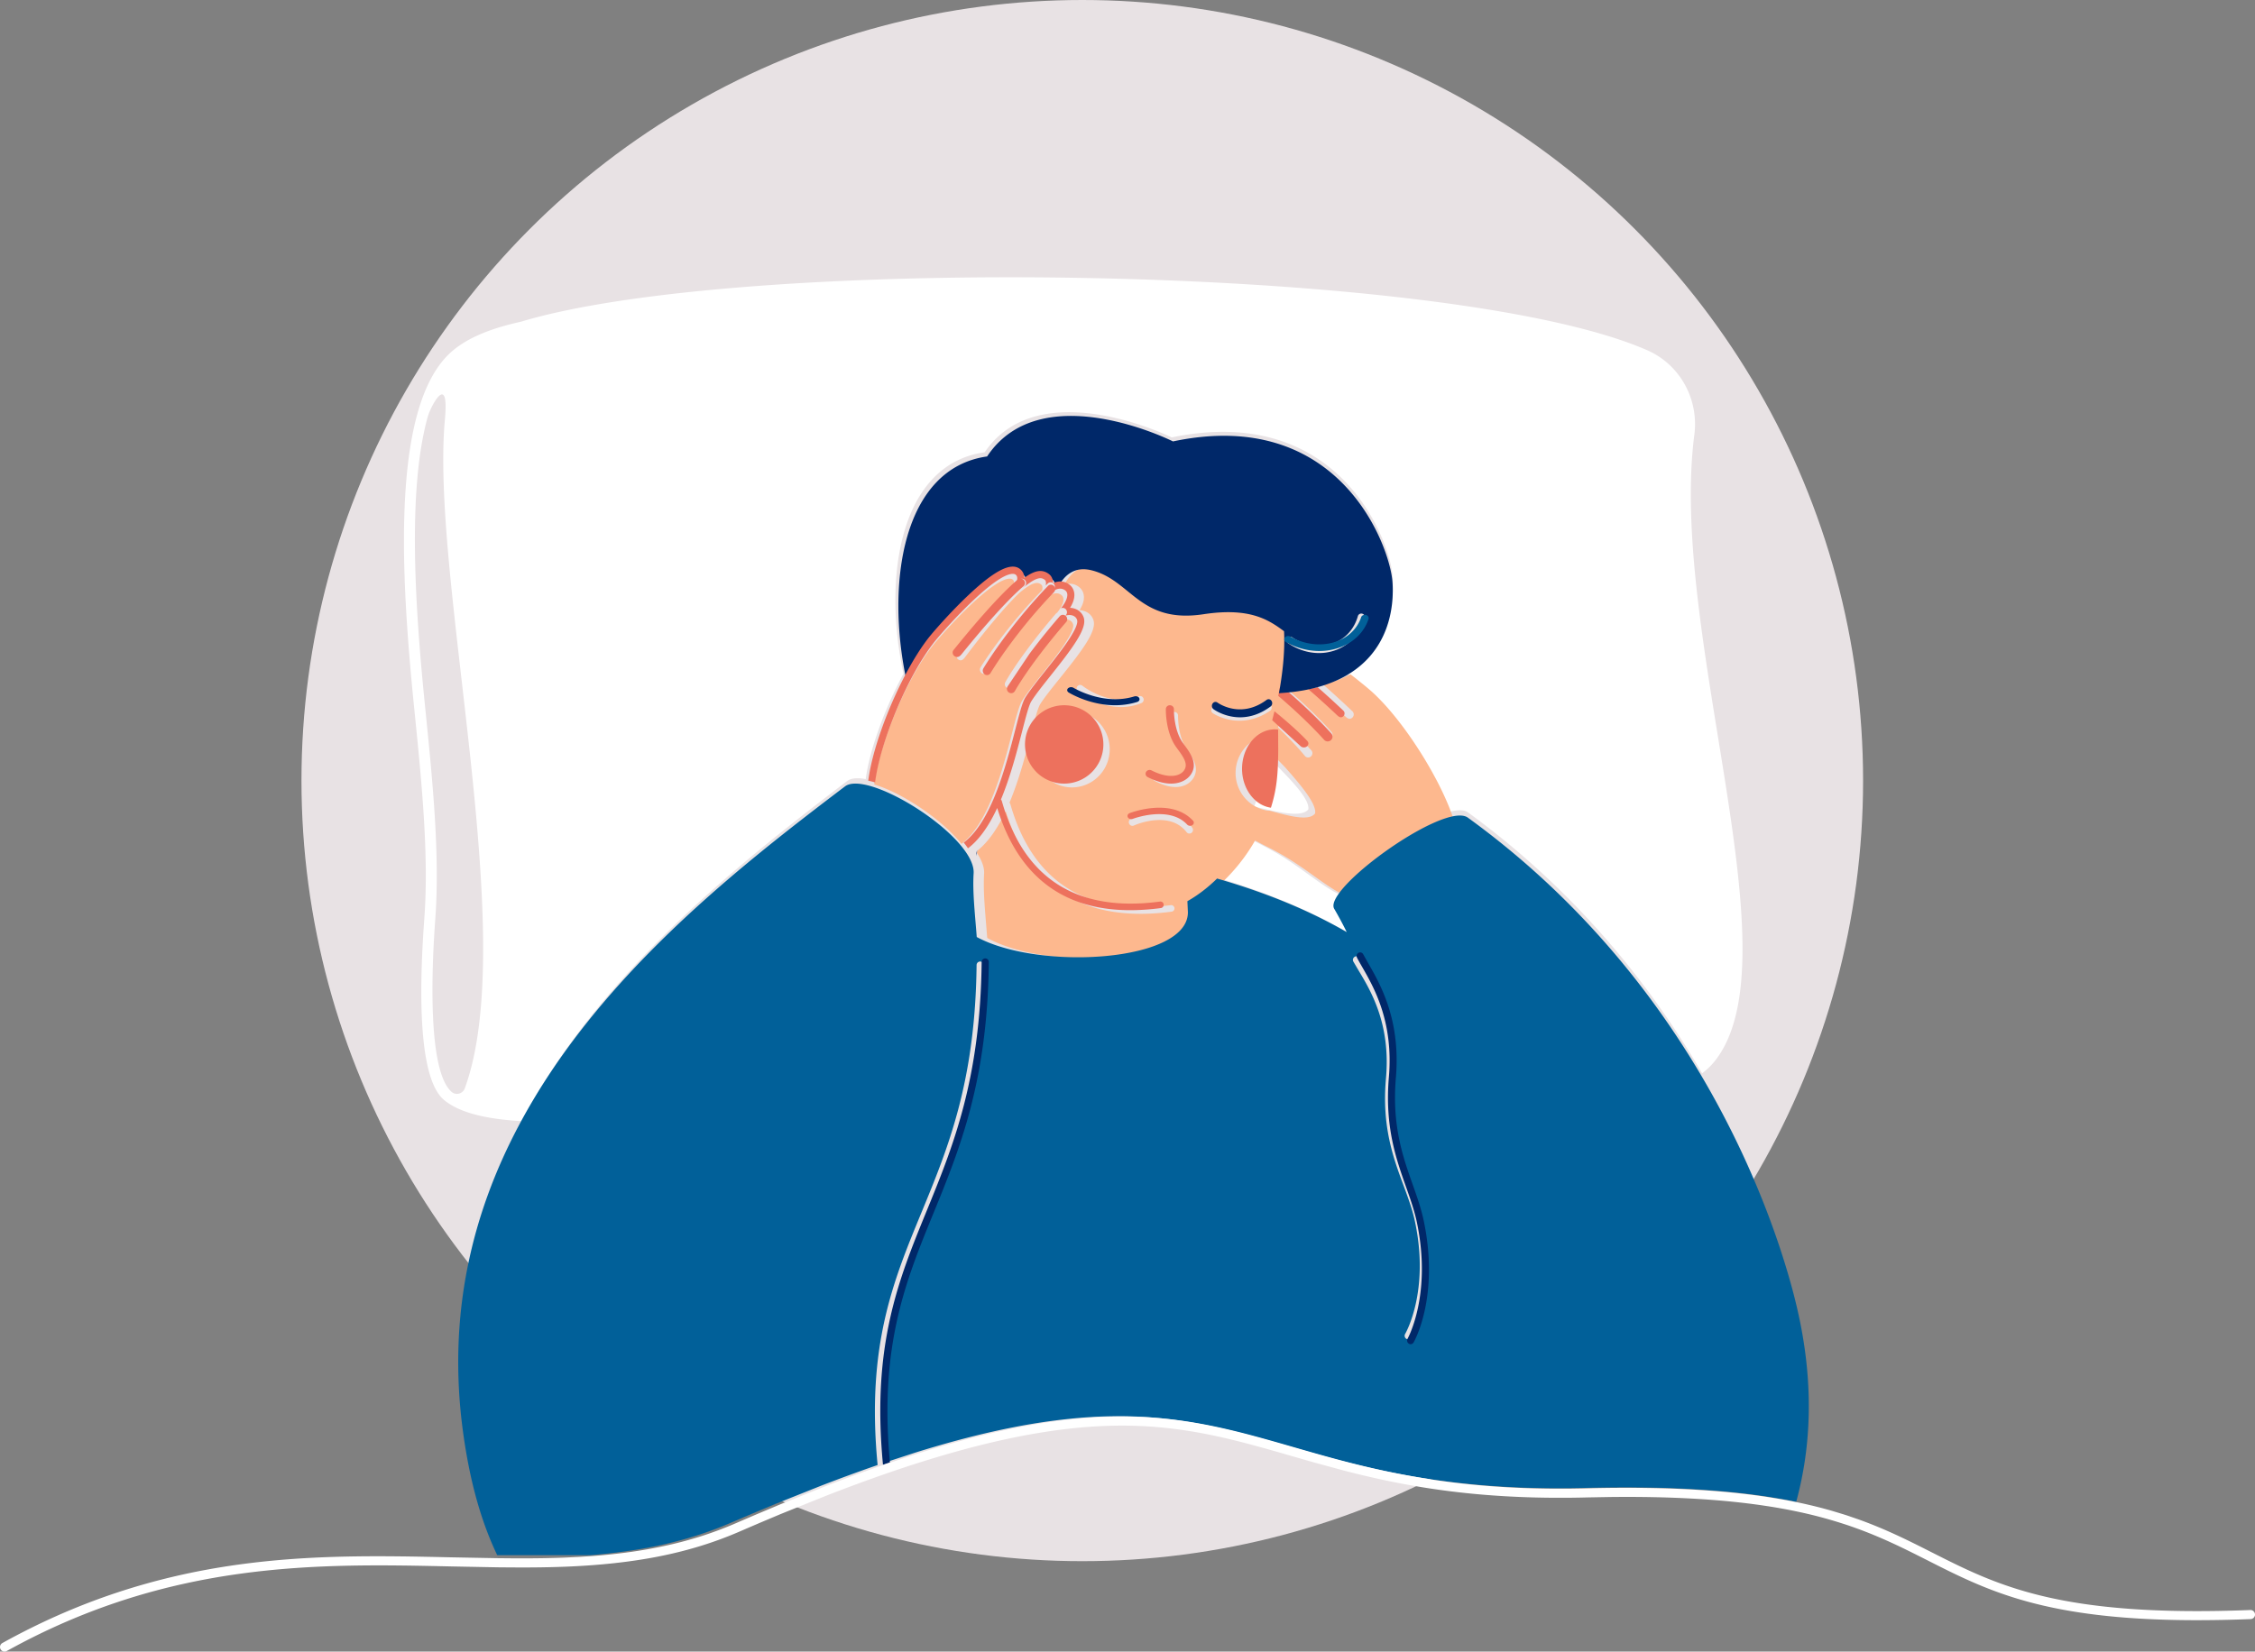 <?xml version="1.0" encoding="UTF-8"?> <svg xmlns="http://www.w3.org/2000/svg" xmlns:xlink="http://www.w3.org/1999/xlink" xmlns:v="https://vecta.io/nano" width="374" height="274"><rect width="100%" height="100%" fill="#808080" stroke="none"/><defs><circle id="A" cx="129.5" cy="129.5" r="129.5"></circle></defs><g fill-rule="evenodd"><g fill="#e8e2e4"><use xlink:href="#A" x="50"></use><path d="M74.277 71.152c.792-8.101-2.516-2.144-3.01-.476-3.662 12.352-2.184 32.189-.452 48.331 1.279 11.921 2.602 24.248 1.774 34.931-.688 8.866-1.317 25.175 2.827 28.698l.015.013c.768.649 1.982.355 2.337-.557 9.806-25.214-6.074-84.522-3.491-110.941"></path></g><path d="M209.474 140.294L207.012 139c-1.107 1.982-2.812 4.416-5.012 6.635 8.719 2.587 15.954 5.757 22 9.365a67.83 67.83 0 0 0-2.128-4.084c-.304-.541-.051-1.377.606-2.389-.671-.299-1.332-.64-1.966-1.035-3.193-1.989-6.222-4.751-11.038-7.198M77.081 180.567c-.335.913-1.479 1.206-2.203.557l-.014-.013c-3.908-3.524-3.314-19.839-2.666-28.708.781-10.687-.467-23.017-1.673-34.943-1.633-16.147-3.027-35.991.426-48.347.466-1.668 3.586-7.627 2.839.476-2.436 26.428 12.539 85.755 3.292 110.978m63.418-50.989c.659-.503 1.743-.577 3.083-.325.647-4.922 3.236-11.871 6.266-17.49-3.472-15.911-.637-34.782 13.466-36.73 9.031-13.357 31.027-2.468 31.027-2.468 27.733-5.76 36.186 17.067 36.635 23.059.292 3.903-.42 11.553-8.199 15.628 1.756 1.332 3.116 2.463 3.573 2.871 5.284 4.716 11.32 14.231 13.515 20.721 1.601-.507 2.883-.595 3.596-.075 18.183 13.243 30.541 29.043 38.843 43.287a11.27 11.27 0 0 0 2.06-1.975c13.662-17.016-7.656-70.81-3.35-103.971.767-5.904-2.404-11.629-7.79-13.994-32.807-14.404-149.668-15.94-186.849-4.738-4.915 1.083-8.775 2.628-11.402 4.896-10.263 8.862-8.486 37.372-6.262 59.362 1.2 11.859 2.439 24.107 1.671 34.63-.722 9.87-1.369 26.375 3.272 30.226 2.558 2.123 7.023 3.179 12.879 3.507 13.078-24.816 36.423-43.041 53.966-56.421M209.596 125c-.066 3.335-.324 5.785-1.596 8.795 3.897.946 7.763 1.887 8.971.515.387-1.663-3.132-5.222-5.853-7.936L209.596 125" fill="#fff"></path><path fill="#fdb88e" d="M218.108 134.958c-1.032 1.331-4.333.418-7.662-.5l-.018.049c-3.41-.418-5.855-3.546-5.46-6.997s3.445-5.941 6.828-5.592l.022 3.338-.009.674 1.3 1.332c2.324 2.632 5.329 6.083 4.999 7.696m-16.95-16.631a.61.61 0 0 1-.167-.837c.182-.28.551-.356.829-.172.158.104 3.876 2.517 8.165-.41.277-.182.648-.114.831.165a.61.61 0 0 1-.162.84c-1.724 1.175-3.374 1.599-4.798 1.648-2.685.091-4.578-1.152-4.698-1.234m11.178.732l.766.732 4.415 4.715c.242.311.188.762-.119 1.007a.7.7 0 0 1-.995-.12c-.02-.026-1.395-1.775-4.424-4.697l.356-1.637m-14.395 10.003c-.488.802-1.433 1.459-2.807 1.506-.992.034-2.208-.252-3.64-1.029a.61.61 0 0 1-.245-.821.59.59 0 0 1 .81-.248c2.512 1.367 4.252.96 4.862-.043.569-.933-.019-1.928-.91-3.232l-.327-.485c-1.564-2.395-1.499-5.86-1.495-6.007.009-.333.277-.6.611-.59s.592.285.584.619c0 .032-.057 3.235 1.297 5.31l.314.464c.83 1.214 1.966 2.877.946 4.557m-.307 9.092a.59.59 0 0 1-.839-.104c-2.888-3.735-8.672-1.127-8.729-1.1-.295.142-.656.006-.792-.3s-.005-.664.296-.802c.271-.128 6.706-3.025 10.166 1.455a.61.61 0 0 1-.102.85m-18.857-23.446a.61.61 0 0 1-.091-.85c.208-.26.584-.301.841-.094.044.037 4.611 3.672 9.337 1.751.309-.123.657.025.778.336s-.025.664-.332.788c-1.051.428-2.085.621-3.069.655-4.062.138-7.298-2.449-7.465-2.585m5.234 10.303c-.39 3.476-3.488 5.973-6.919 5.578s-5.897-3.533-5.507-7.009 3.488-5.973 6.92-5.578 5.897 3.533 5.507 7.009m43.53-10.248c-.455-.411-1.81-1.552-3.559-2.897-1.294.687-2.784 1.272-4.499 1.723a172.37 172.37 0 0 1 4.637 4.24l.149.141c.012.01.023.02.034.031a.63.63 0 0 1 .043.046c.25.287.233.723-.038.99-.485.476-.973.015-1.156-.159-1.915-1.813-3.736-3.465-5.394-4.896-1.244.241-2.593.415-4.053.515a86.75 86.75 0 0 1 3.723 3.394c2.182 2.111 3.392 3.518 3.415 3.546.256.3.224.753-.072 1.012a.7.7 0 0 1-.999-.073c-.034-.039-2.489-2.89-6.737-6.573l.244-1.277c.554-3.046 1.014-6.672.844-10.262-2.566-1.901-5.696-3.98-13.388-2.816-10.64 1.61-12.004-5.615-18.567-7.265-2.692-.677-4.439.577-5.636 2.794.884-.274 1.715-.143 2.425.402.471.361.758.897.808 1.509.058.71-.185 1.494-.724 2.343.303.011.6.068.88.172.686.255 1.192.766 1.422 1.437.619 1.803-1.797 5.001-5.554 9.674-1.313 1.634-2.554 3.177-3.258 4.292-.41.648-.933 2.659-1.539 4.988-.863 3.318-1.969 7.567-3.569 11.38.07.066.126.149.154.249 3.7 12.953 12.655 18.583 26.605 16.741.3-.042.565.171.604.47s-.169.572-.464.611c-1.666.22-3.261.338-4.789.354-11.552.121-19.185-5.591-22.733-17.02-1.248 2.659-2.77 5.001-4.662 6.514l-.138.37c.823 1.245 1.282 2.436 1.218 3.476-.191 3.133.222 6.725.515 10.665 10.254 5.673 34.855 4.21 34.76-4.187l-.083-1.818c1.824-1.046 3.464-2.375 4.889-3.795 2.135-2.127 3.788-4.461 4.862-6.361.734.397 1.531.81 2.388 1.241 4.672 2.346 7.61 4.994 10.708 6.901.615.379 1.256.706 1.907.992 2.669-4.065 12.223-11.106 17.835-12.905-2.186-6.549-8.197-16.15-13.459-20.909"></path><path fill="#ee715d" d="M215.666 123.751c.257.285.725.331 1.049.109s.381-.632.125-.915c-.087-.097-1.51-1.659-4.656-4.281l-.808-.665-.376 1.486 4.666 4.265M212 115.446c4.791 4.079 7.559 7.236 7.597 7.279a.8.8 0 0 0 1.127.081.79.79 0 0 0 .081-1.121c-.027-.031-1.392-1.589-3.852-3.927-1.162-1.105-2.572-2.385-4.198-3.759l-.481.032-.275 1.414m9.784 3.228c.163.154.595.562 1.025.141a.64.64 0 0 0 .034-.875.59.59 0 0 0-.038-.04c-.01-.01-.02-.018-.03-.027l-.132-.125A153.19 153.19 0 0 0 218.53 114a23.73 23.73 0 0 1-1.53.347c1.47 1.264 3.086 2.724 4.784 4.327"></path><path fill="#002869" d="M213.479 105.901c.178-.278.543-.356.816-.176 2.199 1.454 4.719 1.808 6.916.973 1.948-.742 3.405-2.372 3.995-4.475a.59.59 0 0 1 .729-.412c.313.091.495.423.405.742-.695 2.472-2.414 4.393-4.716 5.269a8 8 0 0 1-2.853.521c-1.735 0-3.507-.546-5.118-1.611-.273-.181-.351-.552-.173-.83m-52.477-6.422c4.3-4.016 6.999-5.392 8.495-4.333.291.206.775.675.8 1.524 1.608-1.158 2.931-1.55 4.147-.613.435.335.66.856.667 1.49.116-.049.232-.091.346-.127 1.194-2.221 2.937-3.477 5.623-2.799 6.548 1.653 7.909 8.89 18.525 7.278 7.674-1.166 10.797.917 13.358 2.821.169 3.597-.289 7.229-.843 10.281l.425-.029c1.457-.1 2.803-.275 4.044-.516.598-.116 1.171-.248 1.721-.393 1.711-.452 3.198-1.038 4.489-1.726 7.73-4.119 8.437-11.852 8.147-15.797-.446-6.057-8.846-29.132-36.402-23.309 0 0-21.855-11.007-30.829 2.495-14.014 1.97-16.831 21.045-13.381 37.129 1.291-2.434 2.662-4.622 3.996-6.295.713-.894 3.62-4.231 6.67-7.079m.948 42.055l.046.466.054-1-.1.534"></path><path fill="#ed715d" d="M177.234 117.042a6.5 6.5 0 0 0-7.192 5.724 6.5 6.5 0 0 0 5.724 7.192 6.5 6.5 0 0 0 7.192-5.724 6.5 6.5 0 0 0-5.724-7.192m34.765 7.43l-.019-3.439c-2.944-.359-5.6 2.205-5.944 5.76s1.784 6.776 4.753 7.207l.015-.05c.946-3.006 1.137-5.452 1.187-8.784l.008-.694"></path><path fill="#002869" d="M188.953 115.815c-.131-.254-.505-.375-.839-.275-5.095 1.572-10.018-1.402-10.066-1.432a.79.79 0 0 0-.907.077c-.222.213-.179.525.099.696.18.112 3.668 2.228 8.047 2.115 1.061-.027 2.176-.186 3.308-.536.331-.102.491-.391.357-.645m16.998 3.18c1.421-.053 3.067-.514 4.786-1.792.274-.203.345-.611.161-.913s-.552-.377-.829-.179c-4.277 3.183-7.987.559-8.144.446-.277-.201-.645-.118-.827.187s-.106.709.166.91c.119.088 2.007 1.441 4.685 1.342"></path><path fill="#ed715d" d="M196.143 123.187c-1.511-2.165-1.448-5.507-1.448-5.54.009-.349-.284-.638-.652-.646-.373-.01-.673.268-.683.616-.004.153-.077 3.769 1.669 6.269l.365.506c.995 1.36 1.651 2.398 1.016 3.372-.681 1.047-2.624 1.472-5.427.045-.323-.167-.73-.052-.904.258s-.053.691.273.856c1.599.812 2.956 1.109 4.063 1.074 1.534-.049 2.589-.735 3.133-1.571 1.139-1.753-.129-3.488-1.056-4.755l-.35-.484zm-8.781 11.71c-.311.119-.448.429-.306.693s.513.381.818.259c.058-.023 6.037-2.276 9.021.95a.66.66 0 0 0 .473.201.69.69 0 0 0 .394-.111c.269-.178.316-.506.106-.734-3.576-3.87-10.226-1.368-10.507-1.257"></path><path fill="#fdb88e" d="M167.889 121.476c.663-2.581 1.142-4.445 1.637-5.238.719-1.152 1.943-2.694 3.239-4.327 2.243-2.825 5.632-7.095 5.197-8.378-.139-.411-.453-.604-.692-.694-.363-.136-.795-.125-1.218.02-5.789 6.76-8.085 10.951-8.108 10.993-.185.343-.603.463-.935.274s-.452-.618-.268-.958c.063-.117 1.092-2 3.51-5.276 1.238-1.677 2.839-3.718 4.861-6.073.06-.069.13-.123.206-.162.967-1.19 1.081-1.938 1.052-2.299-.022-.271-.134-.487-.333-.641-.644-.5-1.469-.354-2.451.433-6.242 6.469-9.753 12.251-9.789 12.31-.198.331-.623.434-.946.229s-.423-.639-.224-.97c.019-.031.963-1.588 2.731-3.983a86.29 86.29 0 0 1 7.495-8.829c.084-.434.034-.775-.156-.922-.524-.407-1.241-.627-3.608 1.36-2.175 2.063-5.448 5.934-9.067 10.729-.149.198-.546.723-1.083.338a.72.72 0 0 1-.188-.954.68.68 0 0 1 .035-.051.7.7 0 0 1 .028-.035l.121-.161c2.158-2.86 6.121-7.94 9.127-10.813.175-.472.246-1.002-.142-1.278-.077-.055-.219-.119-.46-.119-.764 0-2.523.646-6.372 4.272-2.92 2.75-5.694 5.962-6.374 6.821-4.512 5.703-8.919 16.626-9.715 23.057 4.552 1.347 11.183 5.74 14.465 9.851 4.537-3.396 6.891-12.558 8.424-18.524"></path><path fill="#ed715d" d="M165.391 134.048c3.499 11.382 11.028 17.07 22.423 16.95a38.83 38.83 0 0 0 4.724-.352.54.54 0 0 0 .458-.609.53.53 0 0 0-.596-.468c-13.76 1.835-22.592-3.771-26.242-16.671-.028-.099-.083-.183-.152-.248 1.579-3.797 2.669-8.028 3.521-11.333.598-2.319 1.114-4.322 1.518-4.968.695-1.11 1.918-2.647 3.214-4.274 3.706-4.654 6.089-7.839 5.478-9.634-.228-.669-.726-1.177-1.403-1.431-.277-.104-.569-.161-.868-.171.532-.846.771-1.626.714-2.333-.049-.609-.332-1.143-.797-1.503-.701-.542-1.52-.673-2.392-.4a3.61 3.61 0 0 0-.342.126c-.007-.63-.23-1.148-.66-1.481-1.203-.931-2.51-.542-4.1.61-.025-.843-.503-1.309-.791-1.515-1.479-1.052-4.147.316-8.398 4.308-3.015 2.831-5.888 6.149-6.593 7.037-1.319 1.663-2.675 3.837-3.951 6.257-2.977 5.647-5.519 12.63-6.155 17.576.362.069.742.164 1.139.281.809-6.516 5.287-17.584 9.872-23.362.691-.87 3.509-4.124 6.477-6.911 3.912-3.674 5.699-4.328 6.475-4.328.244 0 .388.065.467.121.394.28.322.817.144 1.295l.453-.423a.69.69 0 0 1 .986.06c.256.296.231.748-.059 1.009l-.337.313c2.405-2.013 3.134-1.79 3.666-1.378.193.149.243.494.158.934l.316-.323a.69.69 0 0 1 .988.004c.272.28.27.733-.004 1.011l-.554.568c.998-.797 1.836-.945 2.491-.439.202.157.316.375.338.65.029.365-.087 1.123-1.069 2.329.247-.128.556-.099.777.1.29.261.322.719.063 1.008l-.094.11c.43-.147.869-.159 1.238-.021.243.091.561.287.703.704.442 1.301-3.002 5.627-5.281 8.489-1.317 1.654-2.561 3.217-3.292 4.384-.503.803-.99 2.692-1.663 5.307-1.558 6.045-3.95 15.328-8.561 18.769.256.319.49.637.703.951.085-.064.169-.129.252-.197 1.866-1.507 3.368-3.84 4.598-6.488"></path><path fill="#ee715d" d="M170.722 108.494l-3.632 5.428c-.19.351-.066.792.277.986s.776.07.968-.282c.023-.043 2.399-4.355 8.391-11.311l.095-.111c.264-.294.231-.759-.064-1.024a.7.7 0 0 0-.791-.102.71.71 0 0 0-.213.167 109.25 109.25 0 0 0-5.031 6.248m-7.618 2.387c-.203.345-.101.797.227 1.01a.68.68 0 0 0 .961-.239c.036-.061 3.604-6.079 9.946-12.813l.554-.583a.76.76 0 0 0 .004-1.038c-.272-.288-.714-.29-.988-.005l-.315.332a89.32 89.32 0 0 0-7.615 9.19c-1.796 2.493-2.755 4.114-2.774 4.146m-4.789-3.246l-.132.164a.63.63 0 0 0-.03.036.68.68 0 0 0-.038.052.7.7 0 0 0 .205.973c.586.393 1.018-.143 1.181-.345 3.945-4.891 7.513-8.838 9.884-10.942l.362-.315a.7.7 0 0 0 .064-1.016c-.275-.297-.748-.324-1.058-.061l-.486.426c-3.278 2.93-7.598 8.111-9.951 11.028"></path><path fill="#016099" d="M224.7 158.719a.6.6 0 0 1 .807.241l.835 1.428c2.077 3.442 5.552 9.204 4.714 18.587-.693 7.756 1.185 12.821 2.843 17.29.755 2.037 1.469 3.961 1.912 6.007 2.64 12.182-1.559 19.338-1.74 19.636-.112.185-.309.288-.511.288-.105 0-.21-.027-.306-.084a.59.59 0 0 1-.204-.813c.041-.069 4.131-7.084 1.597-18.776-.426-1.964-1.125-3.85-1.865-5.847-1.701-4.586-3.628-9.784-2.912-17.805.804-8.998-2.547-14.553-4.549-17.872l-.863-1.475a.59.59 0 0 1 .242-.803M121.747 252.4l1.581-.68 1.379-.586 3.867-1.616 7.6-3.034c3.013-1.161 5.92-2.231 8.728-3.21l.638-.22c.011-.062.005-.119 0-.175-1.856-19.55 2.59-30.328 7.276-41.692 4.396-10.666 8.944-21.694 9.155-41.088.005-.327.274-.588.603-.586.33.007.597.271.592.598-.218 19.622-4.806 30.756-9.248 41.526-4.604 11.164-8.97 21.757-7.22 40.845l.016.169 5-1.635c9.332-2.92 17.536-4.744 24.967-5.559 3.669-.406 7.15-.563 10.483-.488 10.114.229 18.258 2.565 26.881 5.037l3.233.923c10.671 3.016 23.094 6.064 42.008 5.968l1.035-.007.408-.007 1.316-.021.52-.012.32-.009.232-.005c6.837-.166 13.019-.077 18.617.275 4.178.259 8.035.664 11.599 1.215l.706.114.467.077a86.61 86.61 0 0 1 2.848.518l.556.113.045-.166c2.372-8.82 3.047-19.51.025-32.279-1.213-5.121-5.295-20.292-15.559-37.824-8.329-14.226-20.729-30.006-38.972-43.232-.715-.518-2.001-.431-3.608.075-5.654 1.781-15.279 8.751-17.968 12.774-.642.96-.889 1.753-.592 2.267.791 1.364 1.479 2.653 2.08 3.876-5.909-3.425-12.981-6.432-21.502-8.888-1.436 1.406-3.088 2.721-4.926 3.757l.084 1.799c.095 8.312-24.688 9.759-35.02 4.144-.295-3.9-.711-7.456-.518-10.556.064-1.03-.399-2.208-1.228-3.441l-.118-.171c-.218-.312-.457-.628-.718-.945-3.407-4.14-10.289-8.564-15.014-9.92-.405-.116-.794-.21-1.163-.279-1.344-.251-2.432-.177-3.093.325-17.601 13.363-41.023 31.565-54.145 56.349-7.67 14.487-11.821 31.223-9.23 50.557 1.218 9.089 3.307 15.64 5.695 20.629h9.731 5.748c9.176-.738 16.556-2.466 23.427-5.44l.374-.161"></path><path fill="#002869" d="M225.912 160.403c1.954 3.395 5.225 9.076 4.44 18.28-.699 8.205 1.182 13.522 2.842 18.212.722 2.042 1.405 3.971 1.821 5.98 2.474 11.96-1.518 19.135-1.558 19.206a.62.62 0 0 0 .199.832.56.56 0 0 0 .299.087c.197 0 .39-.105.499-.295.176-.305 4.275-7.625 1.698-20.085-.433-2.093-1.129-4.061-1.866-6.144-1.617-4.571-3.451-9.752-2.774-17.685.818-9.598-2.574-15.491-4.601-19.012l-.816-1.46a.57.57 0 0 0-.788-.246.62.62 0 0 0-.236.821c.232.45.515.941.842 1.509m-71.13 40.955c4.428-10.829 9.001-22.026 9.218-41.757.005-.329-.261-.594-.59-.601a.6.6 0 0 0-.601.589c-.21 19.502-4.743 30.592-9.126 41.317-4.671 11.427-9.103 22.265-7.253 41.924l.016.17 1.138-.393c.011-.062.005-.119 0-.176-1.745-19.195 2.608-29.846 7.197-41.073"></path><path fill="#016099" d="M213.29 106.525c1.738.975 3.649 1.475 5.521 1.475a10.01 10.01 0 0 0 3.078-.477c2.484-.802 4.338-2.56 5.087-4.823.096-.292-.099-.596-.437-.679s-.69.086-.787.377c-.637 1.924-2.208 3.417-4.309 4.096-2.369.765-5.087.44-7.459-.891-.294-.165-.689-.093-.88.161s-.108.594.187.76"></path><path fill="#fff" d="M373.217 267.103c-31.514 1.227-41.864-4.016-52.82-9.566-3.692-1.87-7.507-3.803-12.19-5.481l-1.901-.654-.567-.179-1.908-.577c-1.845-.533-3.738-.997-5.714-1.409l-.045-.009-.554-.113a85.84 85.84 0 0 0-2.838-.519l-.466-.077-.704-.114c-3.55-.552-7.393-.959-11.556-1.218-5.578-.352-11.737-.442-18.549-.275l-.231.005-.319.009-.518.012-1.311.021-.406.007-1.031.007c-18.844.096-31.222-2.958-41.854-5.981l-3.221-.925c-8.591-2.478-16.705-4.819-26.782-5.049-3.321-.075-6.789.082-10.445.489-7.404.817-15.578 2.644-24.876 5.571l-4.982 1.638-1.154.398-.652.226c-2.798.981-5.693 2.054-8.696 3.217l-7.572 3.04-3.853 1.619-1.374.587-1.576.682-.373.161c-6.846 2.98-14.199 4.712-23.341 5.452l-2.488.175-2.738.135-.993.035c-1.833.058-3.755.088-5.847.088a109.79 109.79 0 0 1-1.857-.005l-.621-.005-1.882-.018-7.549-.142c-11.278-.247-22.941-.501-35.315 1.207-14.063 1.94-26.873 6.196-39.158 13.015-.364.203-.495.662-.294 1.027a.75.75 0 0 0 .658.389.75.75 0 0 0 .368-.095c27.122-15.049 51.871-14.51 73.71-14.033l7.67.147 1.875.016.529.004 1.871.005c2.031 0 3.904-.028 5.692-.084l1.203-.04c5.672-.223 10.684-.757 15.28-1.645 5.007-.969 9.515-2.362 13.837-4.243l.362-.158.774-.335 2.169-.931 3.349-1.411 7.516-3.03a288.78 288.78 0 0 1 8.99-3.34l.467-.163 1.152-.4a197.26 197.26 0 0 1 10.539-3.312c10.322-2.912 19.186-4.342 27.16-4.437a70.03 70.03 0 0 1 2.432.014c9.881.223 17.903 2.537 26.397 4.989l3.51 1.006.462.131 4.905 1.335c3.841.994 7.967 1.931 12.566 2.69l.179.03c4.168.682 8.722 1.216 13.801 1.512 3.146.184 6.493.279 10.074.259l1.043-.007 1.127-.016.471-.009.979-.023.229-.005 3.732-.067c5.088-.054 9.783.044 14.126.303 3.96.231 7.626.599 11.024 1.093l1.203.182c1.269.202 2.498.421 3.694.661l.487.1a74.41 74.41 0 0 1 8.132 2.145c.683.219 1.325.445 1.859.636 4.592 1.647 8.367 3.557 12.015 5.406 9.949 5.04 19.399 9.831 44.053 9.91a229.03 229.03 0 0 0 9.508-.18c.418-.016.744-.368.726-.785s-.367-.741-.783-.725"></path></g></svg> 